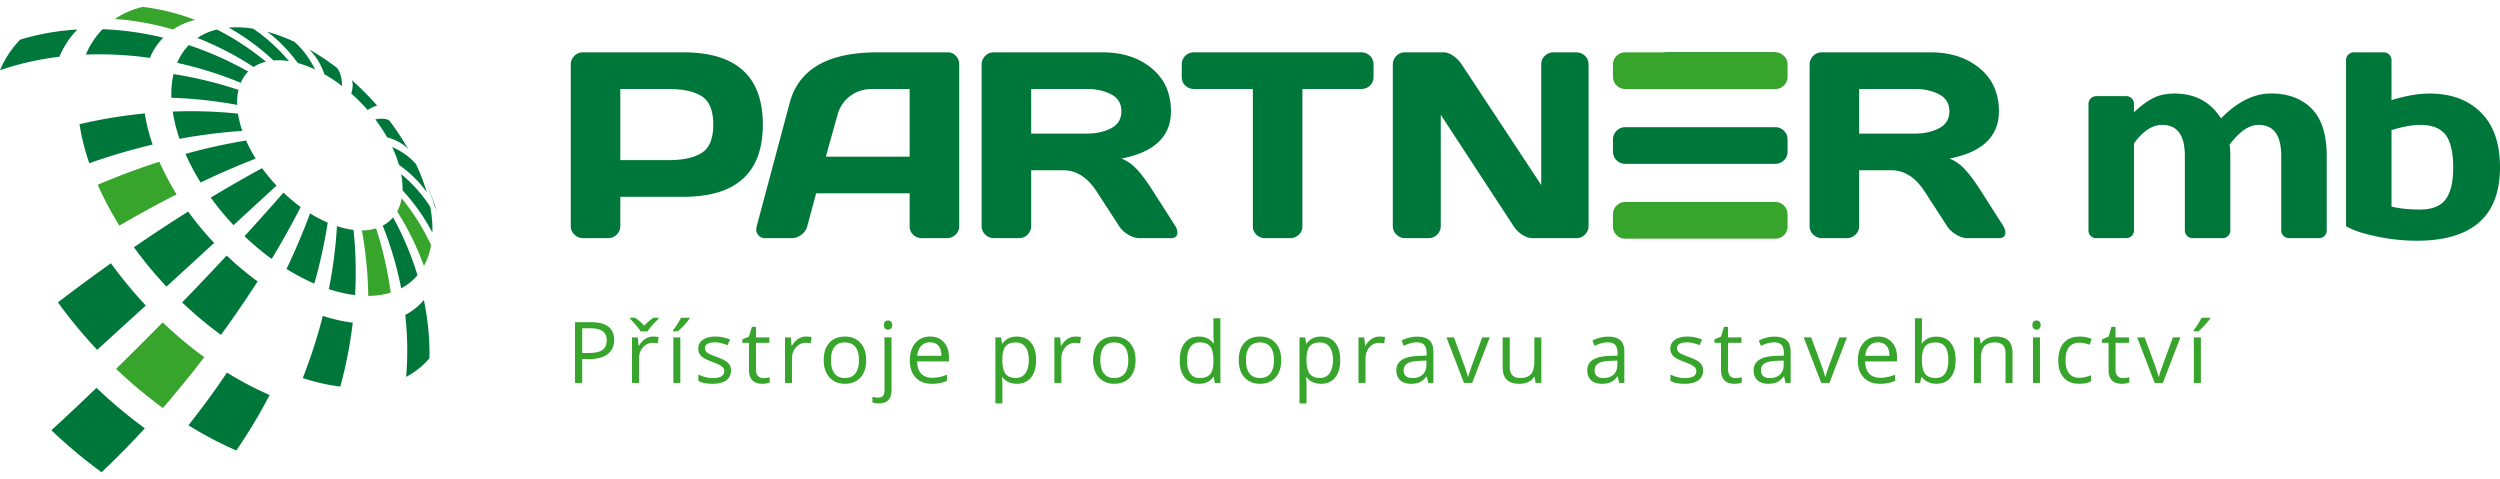 <svg width="240" height="46" viewBox="0 0 240 46" fill="none" xmlns="http://www.w3.org/2000/svg"><g clip-path="url(#clip0_11677_235)"><path d="M54.791 21.693V6.205c0-.323.114-.602.341-.834a1.12 1.12 0 01.833-.348h9.63c5.091 0 7.637 2.312 7.637 6.935 0 4.624-2.546 6.936-7.637 6.936H59.55v2.8c0 .323-.115.599-.347.827a1.15 1.15 0 01-.839.341H55.99c-.328 0-.61-.113-.845-.34a1.111 1.111 0 01-.354-.829zm4.758-6.32h4.608c1.414 0 2.486-.234 3.218-.703.733-.468 1.098-1.372 1.098-2.712s-.365-2.244-1.098-2.712c-.732-.468-1.804-.703-3.218-.703h-4.608v6.83zM72.644 21.718l3.168-11.844c.859-3.226 3.653-4.842 8.381-4.851h6.804c.31 0 .57.116.776.348.206.232.31.502.31.809v15.538c0 .324-.118.596-.354.815-.236.22-.518.33-.846.33H88.51c-.345 0-.63-.11-.851-.33a1.127 1.127 0 01-.335-.84v-3.135H78.35l-.846 3.135a1.46 1.46 0 01-.568.84c-.295.22-.606.33-.934.33h-2.487c-.328 0-.564-.093-.707-.28-.143-.186-.212-.35-.208-.492.005-.14.02-.265.044-.373zm6.64-6.68h8.04V8.543h-3.597c-.809 0-1.513.227-2.115.678-.601.452-1.008 1.06-1.218 1.823l-1.11 3.994zM113.029 22.328c0 .357-.215.534-.643.534h-3.029c-.321 0-.672-.113-1.055-.34a2.554 2.554 0 01-.877-.829l-2.146-3.308c-.884-1.361-1.952-2.042-3.206-2.042h-3.08v5.35c0 .324-.115.6-.346.828a1.152 1.152 0 01-.84.341h-2.373c-.328 0-.61-.113-.846-.34a1.112 1.112 0 01-.353-.829V6.205c0-.323.114-.602.34-.834.228-.232.506-.348.834-.348h10.413c1.927 0 3.507.51 4.74 1.53 1.232 1.02 1.849 2.397 1.849 4.13 0 2.414-1.586 3.928-4.759 4.541.505.183.972.496 1.401.94.43.442.922 1.088 1.477 1.934l2.297 3.595c.135.233.202.444.202.635zm-14.036-9.505h5.378c.866 0 1.63-.17 2.29-.51.661-.34.991-.883.991-1.63 0-.747-.33-1.29-.991-1.63-.66-.34-1.424-.51-2.29-.51h-5.378v4.28zM113.446 7.374v-1.17c0-.34.113-.621.34-.846.228-.223.513-.335.858-.335h16.017c.344 0 .631.112.859.335.226.225.34.506.34.847v1.169c0 .34-.114.62-.34.84a1.19 1.19 0 01-.859.33h-5.63v13.174c0 .324-.116.596-.347.815-.232.22-.512.33-.839.33h-2.385a1.17 1.17 0 01-.84-.33 1.078 1.078 0 01-.347-.815V8.543h-5.629c-.345 0-.63-.11-.858-.33-.227-.22-.34-.499-.34-.84zM133.708 21.693V6.205c0-.323.114-.602.341-.834.227-.232.506-.348.833-.348h3.711c.295 0 .607.116.935.348.328.232.597.51.808.834l7.623 11.557V6.18c0-.324.116-.597.347-.822.232-.223.512-.335.839-.335h2.171c.328 0 .609.112.84.335.231.225.347.506.347.847v15.488c0 .324-.116.6-.347.828a1.153 1.153 0 01-.84.341h-4.19c-.329 0-.665-.113-1.01-.34a2.75 2.75 0 01-.821-.829l-6.98-10.674v10.674c0 .324-.115.6-.346.828a1.154 1.154 0 01-.839.341h-2.222c-.328 0-.611-.113-.846-.34a1.111 1.111 0 01-.354-.829z" fill="#00773A"/><path d="M159.824 5.023h10.389c.327 0 .607.116.838.348.233.232.348.51.348.834v1.169c0 .323-.115.6-.348.827a1.15 1.15 0 01-.838.342h-10.995" fill="#005125"/><path d="M171.26 5.37a1.145 1.145 0 00-.839-.347h-14.39c-.329 0-.608.116-.84.348-.231.232-.347.51-.347.834v1.169c0 .323.116.6.347.827.232.228.511.342.84.342h14.39c.327 0 .607-.114.839-.342a1.12 1.12 0 00.347-.827v-1.17c0-.322-.116-.601-.347-.833z" fill="#37A42C"/><path d="M171.26 12.556a1.143 1.143 0 00-.839-.348h-14.39c-.329 0-.608.116-.84.348a1.14 1.14 0 00-.347.834v1.168c0 .324.116.6.347.828.232.228.511.342.84.342h14.39c.327 0 .607-.114.839-.342a1.12 1.12 0 00.347-.828V13.39a1.14 1.14 0 00-.347-.834z" fill="#00773A"/><path d="M171.26 19.74a1.144 1.144 0 00-.839-.347h-14.39c-.329 0-.608.116-.84.348-.231.232-.347.51-.347.834v1.169c0 .323.116.599.347.827.232.228.511.342.84.342h14.39c.327 0 .607-.114.839-.342a1.12 1.12 0 00.347-.827v-1.17c0-.322-.116-.601-.347-.833z" fill="#37A42C"/><path d="M192.515 22.328c0 .357-.214.534-.643.534h-3.029c-.32 0-.671-.113-1.054-.34a2.545 2.545 0 01-.877-.829l-2.146-3.308c-.884-1.361-1.953-2.042-3.207-2.042h-3.079v5.35c0 .324-.116.6-.347.828a1.151 1.151 0 01-.84.341h-2.373c-.327 0-.61-.113-.846-.34a1.113 1.113 0 01-.352-.829V6.205c0-.323.113-.602.34-.834.227-.232.505-.348.833-.348h10.413c1.927 0 3.507.51 4.74 1.53s1.849 2.397 1.849 4.13c0 2.414-1.586 3.928-4.758 4.541.505.183.971.496 1.401.94.429.442.921 1.088 1.477 1.934l2.297 3.595c.134.233.201.444.201.635zm-14.035-9.505h5.377c.866 0 1.63-.17 2.29-.51.662-.34.992-.883.992-1.63 0-.747-.33-1.29-.992-1.63-.66-.34-1.424-.51-2.29-.51h-5.377v4.28zM200.494 22.104V10a.749.749 0 01.769-.77h2.828a.742.742 0 01.771.77v.783c.605-.58 1.2-1.025 1.785-1.336.584-.312 1.29-.467 2.114-.467 1.96 0 3.445.796 4.455 2.389 1.565-1.601 3.171-2.4 4.816-2.396 1.646.005 2.945.494 3.899 1.468.956.975 1.434 2.482 1.434 4.523v7.141a.736.736 0 01-.215.547.754.754 0 01-.556.211h-2.814a.765.765 0 01-.561-.217.725.725 0 01-.221-.54v-7.142c0-1.99-.733-2.982-2.197-2.973-.892 0-1.813.634-2.764 1.903.05.357.075.714.075 1.07v7.141a.725.725 0 01-.22.547.759.759 0 01-.548.211h-2.817a.769.769 0 01-.561-.217.729.729 0 01-.221-.54v-7.142c0-1.99-.732-2.982-2.196-2.973-.933 0-1.83.592-2.687 1.779v8.335a.726.726 0 01-.222.547.761.761 0 01-.549.211h-2.828a.756.756 0 01-.555-.21.735.735 0 01-.214-.548zM225.22 5.794c0-.224.072-.409.22-.554a.75.75 0 01.549-.217h2.827a.745.745 0 01.769.77v3.82c1.364-.423 2.579-.634 3.649-.634 2.07 0 3.715.607 4.934 1.823 1.222 1.214 1.832 2.967 1.832 5.256 0 4.703-2.672 7.053-8.015 7.053a18.72 18.72 0 01-3.793-.405c-1.31-.268-2.301-.598-2.972-.988V5.794zm4.365 6.694v7.339c.725.19 1.646.286 2.766.286 1.118 0 1.925-.319 2.416-.958.493-.638.739-1.671.739-3.097 0-1.427-.242-2.461-.725-3.105-.485-.642-1.303-.963-2.455-.963-.741 0-1.654.166-2.741.498z" fill="#00773A"/><path d="M58.956 32.63c0 .59-.205 1.044-.614 1.361-.409.318-.993.478-1.755.478h-.697v2.294h-.688V30.93h1.535c1.478 0 2.219.567 2.219 1.701zm-3.066 1.256h.62c.61 0 1.05-.097 1.324-.29.273-.195.409-.506.409-.935 0-.386-.128-.674-.385-.862-.256-.189-.656-.283-1.199-.283h-.768v2.37zM60.487 30.503h.466c.307.196.603.447.886.754.351-.346.65-.598.895-.754h.482v.1l-.267.271c-.389.394-.646.707-.77.937h-.672a3.21 3.21 0 00-.3-.414 16.61 16.61 0 00-.72-.794v-.1zm2.211 1.807c.197 0 .374.017.53.047l-.093.615a2.29 2.29 0 00-.486-.06c-.359 0-.666.145-.92.432-.257.287-.384.644-.384 1.074v2.346h-.672V32.39h.555l.077.81h.032a1.94 1.94 0 01.595-.658 1.35 1.35 0 01.766-.232zM64.61 31.712c.13-.164.27-.366.418-.6.151-.232.269-.436.355-.61h.818v.085c-.12.172-.296.385-.53.637a5.872 5.872 0 01-.612.587h-.449v-.1zm.7 5.052h-.671V32.39h.672v4.373zM70.178 35.57c0 .407-.154.721-.461.943-.309.22-.74.33-1.296.33-.589 0-1.047-.092-1.377-.275v-.615c.214.107.442.19.687.252.244.06.479.09.707.09.35 0 .62-.052.809-.164a.549.549 0 00.283-.504.546.546 0 00-.225-.438c-.15-.121-.441-.264-.875-.429-.414-.151-.708-.284-.882-.395a1.198 1.198 0 01-.389-.386 1.002 1.002 0 01-.126-.515.98.98 0 01.44-.845c.295-.205.699-.309 1.212-.309.476 0 .943.095 1.4.288l-.24.539c-.445-.182-.848-.272-1.21-.272-.318 0-.559.049-.72.147a.455.455 0 00-.243.407c0 .117.03.217.09.3.062.083.16.16.294.235.136.075.395.183.778.323.527.19.882.38 1.067.571a1 1 0 01.277.722zM73.285 36.295c.119 0 .233-.006.344-.024.11-.017.2-.035.264-.053v.505a1.28 1.28 0 01-.323.087 2.627 2.627 0 01-.382.033c-.858 0-1.288-.445-1.288-1.337v-2.6h-.635v-.32l.635-.276.284-.933h.389v1.013h1.287v.516h-1.287v2.572c0 .265.063.466.19.607.127.141.301.21.522.21zM77.384 32.31c.197 0 .374.017.53.047l-.093.615a2.29 2.29 0 00-.486-.06c-.359 0-.666.145-.92.432-.256.287-.384.644-.384 1.074v2.346h-.672V32.39h.555l.077.81h.033c.164-.284.363-.504.595-.658.232-.155.487-.232.765-.232zM83.154 34.573c0 .712-.182 1.269-.546 1.67-.365.4-.868.6-1.51.6-.397 0-.75-.092-1.057-.275a1.827 1.827 0 01-.712-.79c-.168-.343-.251-.745-.251-1.205 0-.713.18-1.27.541-1.666.362-.398.865-.597 1.507-.597.62 0 1.113.203 1.48.61.365.408.548.958.548 1.653zm-3.38 0c0 .56.113.984.34 1.276.227.293.56.44 1 .44.44 0 .774-.145 1.001-.438.229-.29.343-.718.343-1.278 0-.556-.114-.977-.343-1.267-.227-.29-.564-.433-1.01-.433-.439 0-.771.143-.996.427-.223.284-.335.708-.335 1.273zM84.375 38.727c-.258 0-.465-.034-.624-.1v-.54c.186.054.37.081.55.081.21 0 .365-.057.464-.17.098-.114.147-.285.147-.517v-5.09h.673v5.042c0 .863-.404 1.294-1.21 1.294zm.482-7.523c0-.152.037-.261.112-.333a.401.401 0 01.284-.105c.108 0 .2.035.28.108.077.071.117.182.117.33 0 .15-.04.262-.117.334a.399.399 0 01-.28.11.393.393 0 01-.284-.11c-.075-.072-.112-.184-.112-.334zM89.465 36.843c-.656 0-1.174-.196-1.553-.59-.38-.395-.569-.94-.569-1.64 0-.705.176-1.266.528-1.68.353-.416.826-.623 1.42-.623.555 0 .995.18 1.32.54.324.36.484.837.484 1.427v.42H88.04c.013.513.145.902.394 1.169.25.265.601.4 1.055.4.477 0 .95-.1 1.417-.296v.59a3.45 3.45 0 01-.673.217 3.839 3.839 0 01-.768.066zm-.183-3.978c-.355 0-.64.114-.852.343-.212.23-.336.545-.374.95h2.32c0-.417-.095-.738-.284-.96-.189-.222-.46-.333-.81-.333zM97.621 36.843c-.289 0-.552-.052-.791-.157a1.473 1.473 0 01-.601-.486h-.049c.032.256.049.499.049.726v1.8h-.672V32.39h.546l.094.598h.032c.172-.239.373-.411.603-.52.23-.105.492-.158.79-.158.588 0 1.042.199 1.362.596.32.395.48.95.48 1.667 0 .718-.163 1.276-.488 1.673-.326.398-.777.597-1.355.597zm-.097-3.97c-.453 0-.781.123-.984.371-.202.248-.306.642-.311 1.18v.149c0 .614.103 1.054.31 1.32.209.263.542.396 1 .396.385 0 .684-.154.902-.46.217-.305.326-.727.326-1.265 0-.544-.109-.963-.326-1.254-.218-.292-.523-.437-.917-.437zM103.242 32.31c.198 0 .374.017.531.047l-.093.615a2.29 2.29 0 00-.486-.06c-.359 0-.666.145-.921.432-.255.287-.382.644-.382 1.074v2.346h-.673V32.39h.555l.077.81h.032a1.94 1.94 0 01.595-.658 1.35 1.35 0 01.765-.232zM109.012 34.573c0 .712-.182 1.269-.546 1.67-.364.4-.867.6-1.51.6a2.03 2.03 0 01-1.056-.275 1.832 1.832 0 01-.713-.79c-.167-.343-.251-.745-.251-1.205 0-.713.18-1.27.542-1.666.362-.398.864-.597 1.507-.597.621 0 1.114.203 1.479.61.365.408.548.958.548 1.653zm-3.38 0c0 .56.114.984.34 1.276.227.293.56.44 1 .44.44 0 .774-.145 1.002-.438.228-.29.343-.718.343-1.278 0-.556-.115-.977-.343-1.267-.228-.29-.565-.433-1.01-.433-.44 0-.771.143-.996.427-.224.284-.336.708-.336 1.273zM116.525 36.177h-.037c-.31.446-.774.666-1.393.666-.58 0-1.03-.195-1.353-.587-.323-.39-.484-.947-.484-1.667 0-.72.162-1.282.486-1.68.324-.4.774-.599 1.351-.599.603 0 1.064.215 1.385.646h.053l-.028-.315-.017-.307v-1.78h.672v6.21h-.546l-.089-.587zm-1.344.112c.459 0 .791-.124.998-.37.206-.245.309-.643.309-1.19v-.14c0-.619-.104-1.062-.313-1.328-.21-.264-.543-.396-1.002-.396-.394 0-.696.15-.905.453-.209.302-.313.73-.313 1.279 0 .558.103.98.311 1.264.208.286.513.428.915.428zM122.995 34.573c0 .712-.183 1.269-.546 1.67-.365.4-.868.6-1.51.6a2.03 2.03 0 01-1.057-.275 1.834 1.834 0 01-.714-.79c-.166-.343-.249-.745-.249-1.205 0-.713.181-1.27.542-1.666.362-.398.864-.597 1.506-.597.62 0 1.114.203 1.48.61.364.408.548.958.548 1.653zm-3.38 0c0 .56.113.984.339 1.276.227.293.561.44 1.001.44.44 0 .774-.145 1.002-.438.228-.29.342-.718.342-1.278 0-.556-.114-.977-.342-1.267-.228-.29-.565-.433-1.01-.433-.441 0-.772.143-.996.427-.224.284-.336.708-.336 1.273zM126.818 36.843c-.289 0-.553-.052-.792-.157a1.481 1.481 0 01-.601-.486h-.049c.033.256.049.499.049.726v1.8h-.673V32.39h.547l.094.598h.032c.173-.239.373-.411.603-.52.23-.105.493-.158.79-.158.588 0 1.043.199 1.362.596.32.395.481.95.481 1.667 0 .718-.164 1.276-.488 1.673-.326.398-.777.597-1.355.597zm-.098-3.97c-.452 0-.781.123-.983.371-.204.248-.307.642-.312 1.18v.149c0 .614.104 1.054.312 1.32.207.263.541.396 1 .396.383 0 .683-.154.901-.46.217-.305.326-.727.326-1.265 0-.544-.109-.963-.326-1.254-.218-.292-.523-.437-.918-.437zM132.44 32.31c.197 0 .374.017.53.047l-.093.615a2.29 2.29 0 00-.486-.06c-.359 0-.666.145-.92.432-.257.287-.384.644-.384 1.074v2.346h-.671V32.39h.554l.077.81h.031a1.96 1.96 0 01.595-.658c.234-.155.488-.232.767-.232zM137.11 36.764l-.135-.623h-.033c-.22.274-.441.46-.661.556-.22.099-.495.146-.824.146-.44 0-.785-.112-1.034-.335-.25-.223-.375-.54-.375-.954 0-.883.716-1.346 2.15-1.39l.753-.022v-.27c0-.345-.075-.599-.225-.762-.149-.163-.389-.245-.719-.245-.369 0-.787.111-1.255.335l-.205-.507c.217-.116.457-.209.718-.276.26-.067.521-.099.783-.099.53 0 .921.115 1.176.348.256.23.383.601.383 1.113v2.985h-.497zm-1.518-.469c.417 0 .746-.11.985-.337.238-.227.358-.544.358-.951v-.394l-.672.027c-.534.02-.919.101-1.156.246-.237.145-.355.37-.355.677 0 .238.075.422.222.546.146.125.352.186.618.186zM140.544 36.763l-1.685-4.373h.721l.955 2.594c.217.606.343 1 .381 1.18h.033c.03-.141.124-.434.28-.876.159-.442.513-1.409 1.064-2.898h.72l-1.683 4.373h-.786zM144.937 32.39v2.837c0 .358.082.622.247.798.165.175.422.263.773.263.464 0 .804-.126 1.018-.375.215-.25.323-.658.323-1.224V32.39h.671v4.373h-.554l-.098-.587h-.035a1.331 1.331 0 01-.574.495 1.945 1.945 0 01-.835.172c-.54 0-.944-.126-1.213-.379-.268-.253-.403-.656-.403-1.213v-2.86h.68zM155.438 36.764l-.134-.623h-.031c-.222.274-.442.46-.662.556-.221.099-.495.146-.824.146-.44 0-.785-.112-1.035-.335-.249-.223-.375-.54-.375-.954 0-.883.717-1.346 2.151-1.39l.753-.022v-.27c0-.345-.074-.599-.225-.762-.15-.163-.389-.245-.719-.245-.369 0-.788.111-1.255.335l-.206-.507a3.218 3.218 0 011.502-.375c.529 0 .92.115 1.176.348.255.23.383.601.383 1.113v2.985h-.499zm-1.517-.469c.418 0 .746-.11.985-.337.239-.227.359-.544.359-.951v-.394l-.673.027c-.534.02-.92.101-1.156.246-.236.145-.354.37-.354.677 0 .238.073.422.222.546.145.125.352.186.617.186zM163.497 35.57c0 .407-.153.721-.461.943-.307.22-.74.33-1.295.33-.59 0-1.047-.092-1.377-.275v-.615c.213.107.442.19.685.252.245.06.481.09.708.09.349 0 .619-.052.809-.164a.55.55 0 00.283-.504.54.54 0 00-.224-.438c-.15-.121-.442-.264-.877-.429-.413-.151-.706-.284-.881-.395a1.196 1.196 0 01-.387-.386.99.99 0 01-.128-.515c0-.358.145-.638.441-.845.293-.205.698-.309 1.21-.309.477 0 .946.095 1.401.288l-.238.539c-.447-.182-.85-.272-1.212-.272-.318 0-.559.049-.72.147-.162.098-.243.234-.243.407 0 .117.03.217.091.3.06.083.158.16.293.235.136.075.394.183.778.323.526.19.882.38 1.068.571.183.192.276.433.276.722zM166.605 36.295a2.2 2.2 0 00.343-.024c.111-.017.198-.035.264-.053v.505a1.283 1.283 0 01-.323.087c-.14.021-.269.033-.383.033-.857 0-1.288-.445-1.288-1.337v-2.6h-.634v-.32l.634-.276.283-.933h.391v1.013h1.287v.516h-1.287v2.572c0 .265.062.466.19.607.126.141.301.21.523.21zM171.407 36.764l-.133-.623h-.032c-.222.274-.442.46-.662.556-.22.099-.495.146-.824.146-.44 0-.786-.112-1.034-.335-.251-.223-.375-.54-.375-.954 0-.883.717-1.346 2.15-1.39l.75-.022v-.27c0-.345-.072-.599-.222-.762-.149-.163-.39-.245-.719-.245-.37 0-.787.111-1.254.335l-.206-.507a3.22 3.22 0 011.5-.375c.53 0 .921.115 1.176.348.253.23.381.601.381 1.113v2.985h-.496zm-1.517-.469c.417 0 .745-.11.986-.337.237-.227.358-.544.358-.951v-.394l-.672.027c-.534.02-.92.101-1.157.246-.235.145-.353.37-.353.677 0 .238.072.422.221.546.146.125.352.186.617.186zM174.839 36.763l-1.684-4.373h.72l.956 2.594c.216.606.343 1 .38 1.18h.034c.029-.141.122-.434.28-.876.158-.442.513-1.409 1.064-2.898h.72l-1.684 4.373h-.786zM180.475 36.843c-.655 0-1.172-.196-1.552-.59-.378-.395-.569-.94-.569-1.64 0-.705.177-1.266.529-1.68.353-.416.826-.623 1.419-.623.557 0 .997.18 1.32.54.325.36.487.837.487 1.427v.42h-3.059c.015.513.147.902.397 1.169.25.265.6.4 1.055.4.475 0 .949-.1 1.416-.296v.59a3.467 3.467 0 01-.674.217 3.841 3.841 0 01-.769.066zm-.18-3.978c-.358 0-.64.114-.853.343-.212.23-.339.545-.374.95h2.319c0-.417-.093-.738-.282-.96-.189-.222-.46-.333-.81-.333zM185.898 32.318c.585 0 1.038.196 1.36.589.322.393.483.948.483 1.666s-.162 1.276-.487 1.673c-.326.399-.778.597-1.356.597-.287 0-.552-.052-.791-.157a1.464 1.464 0 01-.6-.486h-.049l-.142.563h-.481v-6.208h.672v1.507c0 .339-.011.642-.033.91h.033c.313-.435.776-.654 1.391-.654zm-.096.555c-.46 0-.79.13-.991.389-.204.26-.304.695-.304 1.31 0 .616.104 1.055.311 1.32.208.264.541.397.999.397.415 0 .721-.148.923-.444.203-.297.303-.724.303-1.28 0-.57-.1-.994-.303-1.274-.202-.279-.513-.418-.938-.418zM192.533 36.764v-2.83c0-.356-.084-.622-.247-.797-.167-.176-.425-.264-.775-.264-.464 0-.805.123-1.019.371-.218.248-.325.656-.325 1.225v2.294h-.671V32.39h.546l.109.598h.033a1.37 1.37 0 01.578-.502c.249-.116.525-.176.83-.176.534 0 .938.127 1.207.38.27.256.404.662.404 1.222v2.852h-.67zM195.108 31.204c0-.152.039-.261.114-.333a.4.4 0 01.283-.105c.107 0 .201.035.28.108.077.071.116.182.116.33 0 .15-.039.262-.116.334a.4.4 0 01-.28.11.393.393 0 01-.283-.11c-.075-.072-.114-.184-.114-.334zm.729 5.56h-.672V32.39h.672v4.373zM199.616 36.843c-.643 0-1.141-.195-1.493-.585-.352-.389-.528-.94-.528-1.654 0-.73.179-1.297.536-1.695.359-.4.869-.599 1.528-.599.214 0 .427.023.64.068.213.045.381.098.502.16l-.206.561a3.226 3.226 0 00-.486-.145 2.248 2.248 0 00-.466-.057c-.902 0-1.352.567-1.352 1.7 0 .536.11.95.33 1.237.219.287.547.431.979.431.369 0 .748-.08 1.137-.236v.587c-.299.151-.672.227-1.121.227zM203.805 36.295a2.22 2.22 0 00.606-.077v.505c-.071.036-.18.063-.32.087a2.678 2.678 0 01-.384.033c-.861 0-1.286-.445-1.286-1.337v-2.6h-.637v-.32l.637-.276.282-.933h.388v1.013h1.288v.516h-1.288v2.572c0 .265.064.466.19.607.127.141.302.21.524.21zM206.849 36.763l-1.684-4.373h.721l.956 2.594c.216.606.343 1 .379 1.18h.034c.028-.141.122-.434.281-.876.158-.442.512-1.409 1.062-2.898h.72l-1.684 4.373h-.785zM210.583 31.712c.13-.164.27-.366.419-.6.15-.232.267-.436.355-.61h.818v.085a6.22 6.22 0 01-.53.637 6.042 6.042 0 01-.612.587h-.45v-.1zm.7 5.052h-.672V32.39h.672v4.373z" fill="#37A42C"/><path d="M9.264 37.232a46.161 46.161 0 004.638 3.883 79.174 79.174 0 01-4.151 4.22 47.73 47.73 0 01-4.818-4.03 241.14 241.14 0 004.331-4.073zM10.648 25.274c1 1.38 2.118 2.739 3.352 4.05l-4.671 4.26a45.931 45.931 0 01-3.767-4.555c1.65-1.271 3.359-2.53 5.086-3.755zM7.422 2.835a8.456 8.456 0 00-1.721 2.611A28.06 28.06 0 000 6.738a9.51 9.51 0 011.934-2.934 23.553 23.553 0 015.488-.969zM21.791 35.765a31.087 31.087 0 004.094 2.155 53.355 53.355 0 01-3.194 5.327 34.92 34.92 0 01-4.602-2.422 78.312 78.312 0 003.702-5.06z" fill="#00773A"/><path d="M15.614 30.948a39.588 39.588 0 003.996 3.344 107.023 107.023 0 01-3.975 4.876 45.003 45.003 0 01-4.491-3.76 325.528 325.528 0 004.47-4.46z" fill="#37A42C"/><path d="M18.065 20.31a30.647 30.647 0 002.493 3.012 3414.915 3414.915 0 01-4.577 4.191 38.072 38.072 0 01-3.127-3.778 162.605 162.605 0 015.21-3.425z" fill="#00773A"/><path d="M15.297 15.527a25.605 25.605 0 001.657 3.129 106.91 106.91 0 00-5.493 3.005 31.67 31.67 0 01-2.078-3.923 68.344 68.344 0 015.914-2.211z" fill="#37A42C"/><path d="M13.902 10.89c.147.964.399 1.966.75 2.988a58.895 58.895 0 00-6.08 1.792 21.573 21.573 0 01-.939-3.748 47.249 47.249 0 016.269-1.032zM15.665 3.62l-.141.15a6.34 6.34 0 00-1.139 1.791 33.962 33.962 0 00-6.144-.32 7.868 7.868 0 011.424-2.245c.06-.065.118-.128.18-.19 1.921.064 3.874.338 5.82.814z" fill="#00773A"/><path d="M18.732 1.912a6.628 6.628 0 00-2.125.923 25.872 25.872 0 00-5.582-1.013A8.262 8.262 0 0113.691.664c1.69.195 3.38.613 5.04 1.248z" fill="#37A42C"/><path d="M28.845 4.095a3.232 3.232 0 00-.119-.07l.393.229.391.231a24.011 24.011 0 00-.665-.39zM41.706 19.732a21.258 21.258 0 00-1.114-2.947l.57 1.29c.327.863.734 2.025 1.016 2.905a8.552 8.552 0 00-.472-1.248zM38.904 30.233a6.012 6.012 0 001.65-1.273c.046-.05.092-.104.137-.155.392 1.877.572 3.752.536 5.584-.054.066-.113.13-.17.194a7.515 7.515 0 01-2.07 1.598c.17-1.94.143-3.935-.083-5.948zM30.993 30.322a14.99 14.99 0 002.871.655 41.626 41.626 0 01-1.196 6.137 18.802 18.802 0 01-3.602-.823 49.959 49.959 0 001.927-5.969zM21.759 24.53a29.406 29.406 0 002.972 2.488 107.191 107.191 0 01-3.517 5.13 36.73 36.73 0 01-3.728-3.12 296.216 296.216 0 004.273-4.497zM25.16 16.144a16.84 16.84 0 001.386 1.675 3503.469 3503.469 0 01-4.127 3.796 26.56 26.56 0 01-2.187-2.643 118.129 118.129 0 014.928-2.828zM23.622 13.487c.254.576.562 1.16.921 1.737a80.846 80.846 0 00-5.285 2.296 21.966 21.966 0 01-1.453-2.745 55.366 55.366 0 015.817-1.288zM22.847 10.91c.08.535.22 1.091.416 1.659-1.968.124-3.989.38-6.026.761a14.866 14.866 0 01-.656-2.62 43.59 43.59 0 016.266.2zM22.894 8.63c-.104.447-.146.93-.128 1.441a41.685 41.685 0 00-6.311-.686 8.58 8.58 0 01.202-2.274c2.102.33 4.195.836 6.237 1.519zM23.826 6.869l-.079.082a3.556 3.556 0 00-.631.997 36.857 36.857 0 00-6.11-1.914c.247-.583.577-1.11.996-1.57.042-.045.082-.09.126-.133a32.9 32.9 0 015.698 2.538zM25.53 5.919c-.432.107-.83.277-1.18.514a30.414 30.414 0 00-5.397-2.79 5.825 5.825 0 011.864-.81c1.627.818 3.21 1.85 4.713 3.086zM27.742 5.87a6.202 6.202 0 00-1.489-.067 22.361 22.361 0 00-4.296-3.154 9.842 9.842 0 012.35.106c1.23.827 2.383 1.868 3.435 3.114zM30.248 6.668a10.48 10.48 0 00-1.658-.615c-.878-1.21-1.868-2.213-2.944-3.008.852.232 1.728.556 2.617.968.777.683 1.445 1.569 1.985 2.655zM32.84 8.256a14.65 14.65 0 00-1.688-1.123c-.355-.99-.849-1.786-1.463-2.385a23.237 23.237 0 012.665 1.772c.31.397.476.975.487 1.736zM35.29 10.56c-.24-.277-.493-.55-.758-.814a16.453 16.453 0 00-.808-.763c.171-.611.177-1.048.025-1.314a27.378 27.378 0 012.472 2.488c-.13-.018-.438.115-.93.403zM37.163 13.182a15.397 15.397 0 00-1.141-1.725c.64-.108 1.089-.066 1.352.114a24.31 24.31 0 011.8 2.726c-.466-.493-1.139-.869-2.01-1.115zM38.3 15.825a11.785 11.785 0 00-.655-1.716c.971.437 1.736.993 2.29 1.65.432.913.778 1.822 1.036 2.706-.674-.966-1.565-1.854-2.67-2.64zM38.642 18.27a7.164 7.164 0 00-.13-1.562c1.15.968 2.082 2.028 2.792 3.153.162.859.231 1.684.205 2.465a19.284 19.284 0 00-2.867-4.057z" fill="#00773A"/><path d="M38.127 20.297c.21-.38.355-.805.436-1.264a22.073 22.073 0 012.822 4.496 6.457 6.457 0 01-.688 1.997 27.308 27.308 0 00-2.57-5.229z" fill="#37A42C"/><path d="M36.744 21.661a3.338 3.338 0 00.991-.795 29.66 29.66 0 012.345 5.558 5.23 5.23 0 01-1.567 1.253 33.674 33.674 0 00-1.77-6.016z" fill="#00773A"/><path d="M34.74 22.12a4.697 4.697 0 001.364-.198 35.417 35.417 0 011.4 6.17 7.467 7.467 0 01-2.151.312 38.396 38.396 0 00-.613-6.284z" fill="#37A42C"/><path d="M32.346 21.71a8.287 8.287 0 001.595.363c.215 2.066.262 4.165.15 6.257-.807-.099-1.654-.29-2.52-.574.401-2.028.663-4.056.775-6.046zM29.768 20.483c.565.35 1.132.647 1.691.89a47.73 47.73 0 01-1.285 5.85c-.883-.38-1.777-.85-2.67-1.405a62.125 62.125 0 002.264-5.335zM27.214 18.49c.538.512 1.09.974 1.651 1.384a79.364 79.364 0 01-2.785 4.982 25.719 25.719 0 01-2.607-2.182 232.96 232.96 0 003.74-4.184z" fill="#00773A"/></g><defs><clipPath id="clip0_11677_235"><path fill="#fff" transform="translate(0 .664)" d="M0 0h240v44.67H0z"/></clipPath></defs></svg>